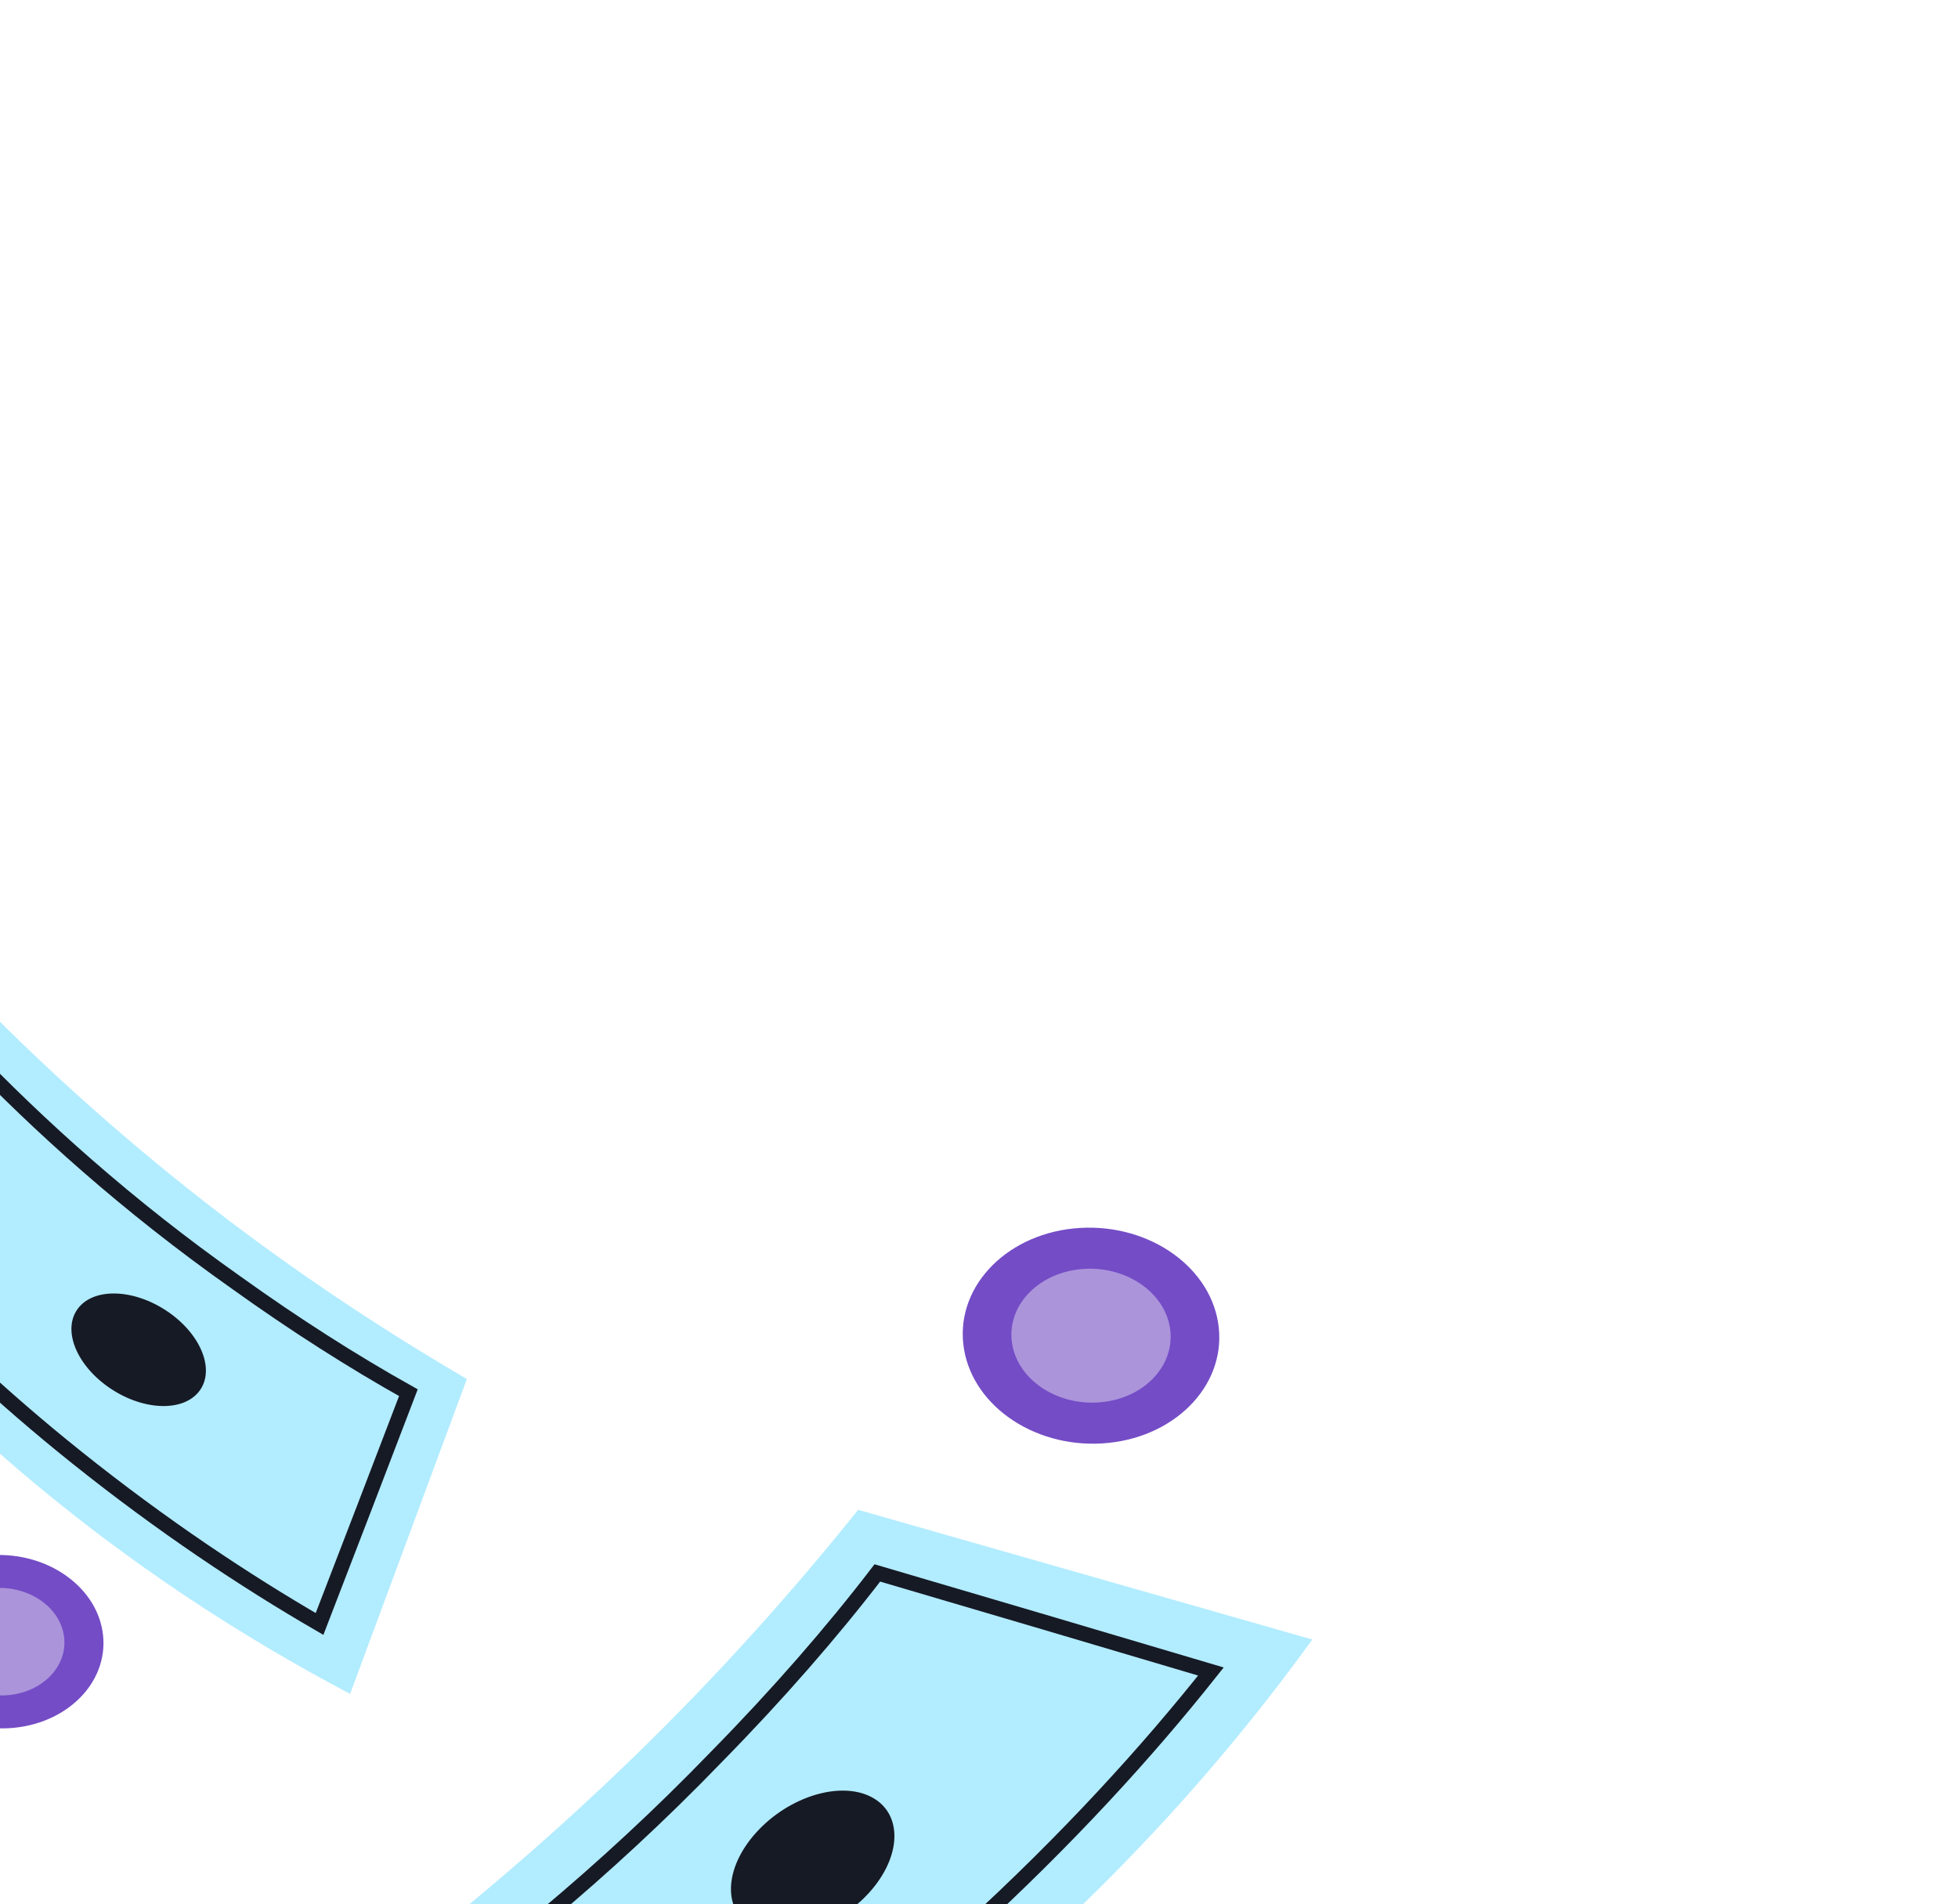<?xml version="1.0" encoding="UTF-8"?> <svg xmlns="http://www.w3.org/2000/svg" width="326" height="317" viewBox="0 0 326 317" fill="none"> <g clip-path="url(#clip0_314_180)"> <path d="M142.884 251.375C132.376 264.474 119.805 278.725 104.607 293.408C83.404 313.849 62.014 330.547 42.5 343.934C67.268 351.419 92.035 358.905 116.803 366.39C130.5 357.753 145.323 347.533 160.146 335.153C186.602 313.129 205.178 291.392 218.5 272.967C193.357 265.769 168.027 258.572 142.884 251.375Z" fill="#B2ECFF"></path> <path d="M146.074 261.882C138.568 271.67 129.562 282.035 119.242 292.543C100.479 311.976 81.153 327.523 63.327 340.046C81.716 345.229 99.916 350.411 118.304 355.449C131.814 346.092 146.449 334.864 161.084 321.477C177.784 306.218 191.106 291.535 201.613 278.292C183.225 272.822 164.649 267.352 146.074 261.882Z" stroke="#161A25" stroke-width="2.5" stroke-miterlimit="10" stroke-linecap="round"></path> <path d="M144.716 315.107C150.147 309.095 150.337 301.983 145.142 299.22C139.946 296.458 131.332 299.092 125.902 305.104C120.472 311.115 120.281 318.228 125.477 320.99C130.672 323.752 139.286 321.118 144.716 315.107Z" fill="#161A25"></path> <path d="M183.528 240.316C195.277 239.593 203.962 230.976 202.925 221.071C201.889 211.165 191.524 203.722 179.774 204.446C168.025 205.169 159.34 213.786 160.377 223.691C161.413 233.597 171.779 241.04 183.528 240.316Z" fill="#744CC6"></path> <path d="M182.815 233.501C190.11 233.051 195.503 227.708 194.86 221.567C194.217 215.426 187.782 210.811 180.487 211.261C173.193 211.71 167.8 217.053 168.442 223.194C169.085 229.336 175.52 233.95 182.815 233.501Z" fill="#AB94DA"></path> <path d="M1.59 287.726C11.022 287.145 17.993 280.228 17.161 272.277C16.329 264.326 8.009 258.351 -1.423 258.932C-10.854 259.512 -17.826 266.429 -16.993 274.381C-16.161 282.332 -7.841 288.307 1.59 287.726Z" fill="#744CC6"></path> <path d="M1.018 282.255C6.874 281.894 11.203 277.606 10.687 272.676C10.171 267.746 5.006 264.042 -0.85 264.403C-6.706 264.763 -11.035 269.052 -10.519 273.982C-10.003 278.912 -4.838 282.616 1.018 282.255Z" fill="#AB94DA"></path> <path d="M77.732 229.605C65.473 222.42 52.127 213.815 38.357 203.397C19.188 188.862 3.495 174.174 -9.106 160.764C-15.857 177.935 -22.608 195.107 -29.36 212.278C-21.221 221.696 -11.601 231.883 0.025 242.056C20.709 260.214 41.06 272.924 58.292 282.022C64.772 264.593 71.251 247.034 77.732 229.605Z" fill="#B2ECFF"></path> <path d="M67.995 231.874C58.836 226.745 49.131 220.581 39.28 213.509C21.066 200.654 6.459 187.386 -5.326 175.138C-9.99 187.884 -14.655 200.501 -19.186 213.247C-10.379 222.531 0.176 232.582 12.738 242.62C27.055 254.073 40.81 263.195 53.203 270.379C58.135 257.63 63.065 244.752 67.995 231.874Z" stroke="#161A25" stroke-width="2.5" stroke-miterlimit="10" stroke-linecap="round"></path> <path d="M18.508 231.253C24.15 234.966 30.773 235.054 33.301 231.449C35.83 227.845 33.306 221.913 27.665 218.2C22.024 214.487 15.401 214.399 12.873 218.004C10.344 221.608 12.867 227.54 18.508 231.253Z" fill="#161A25"></path> </g> <defs> <clipPath id="clip0_314_180"> <rect width="326" height="317" fill="white"></rect> </clipPath> </defs> </svg> 